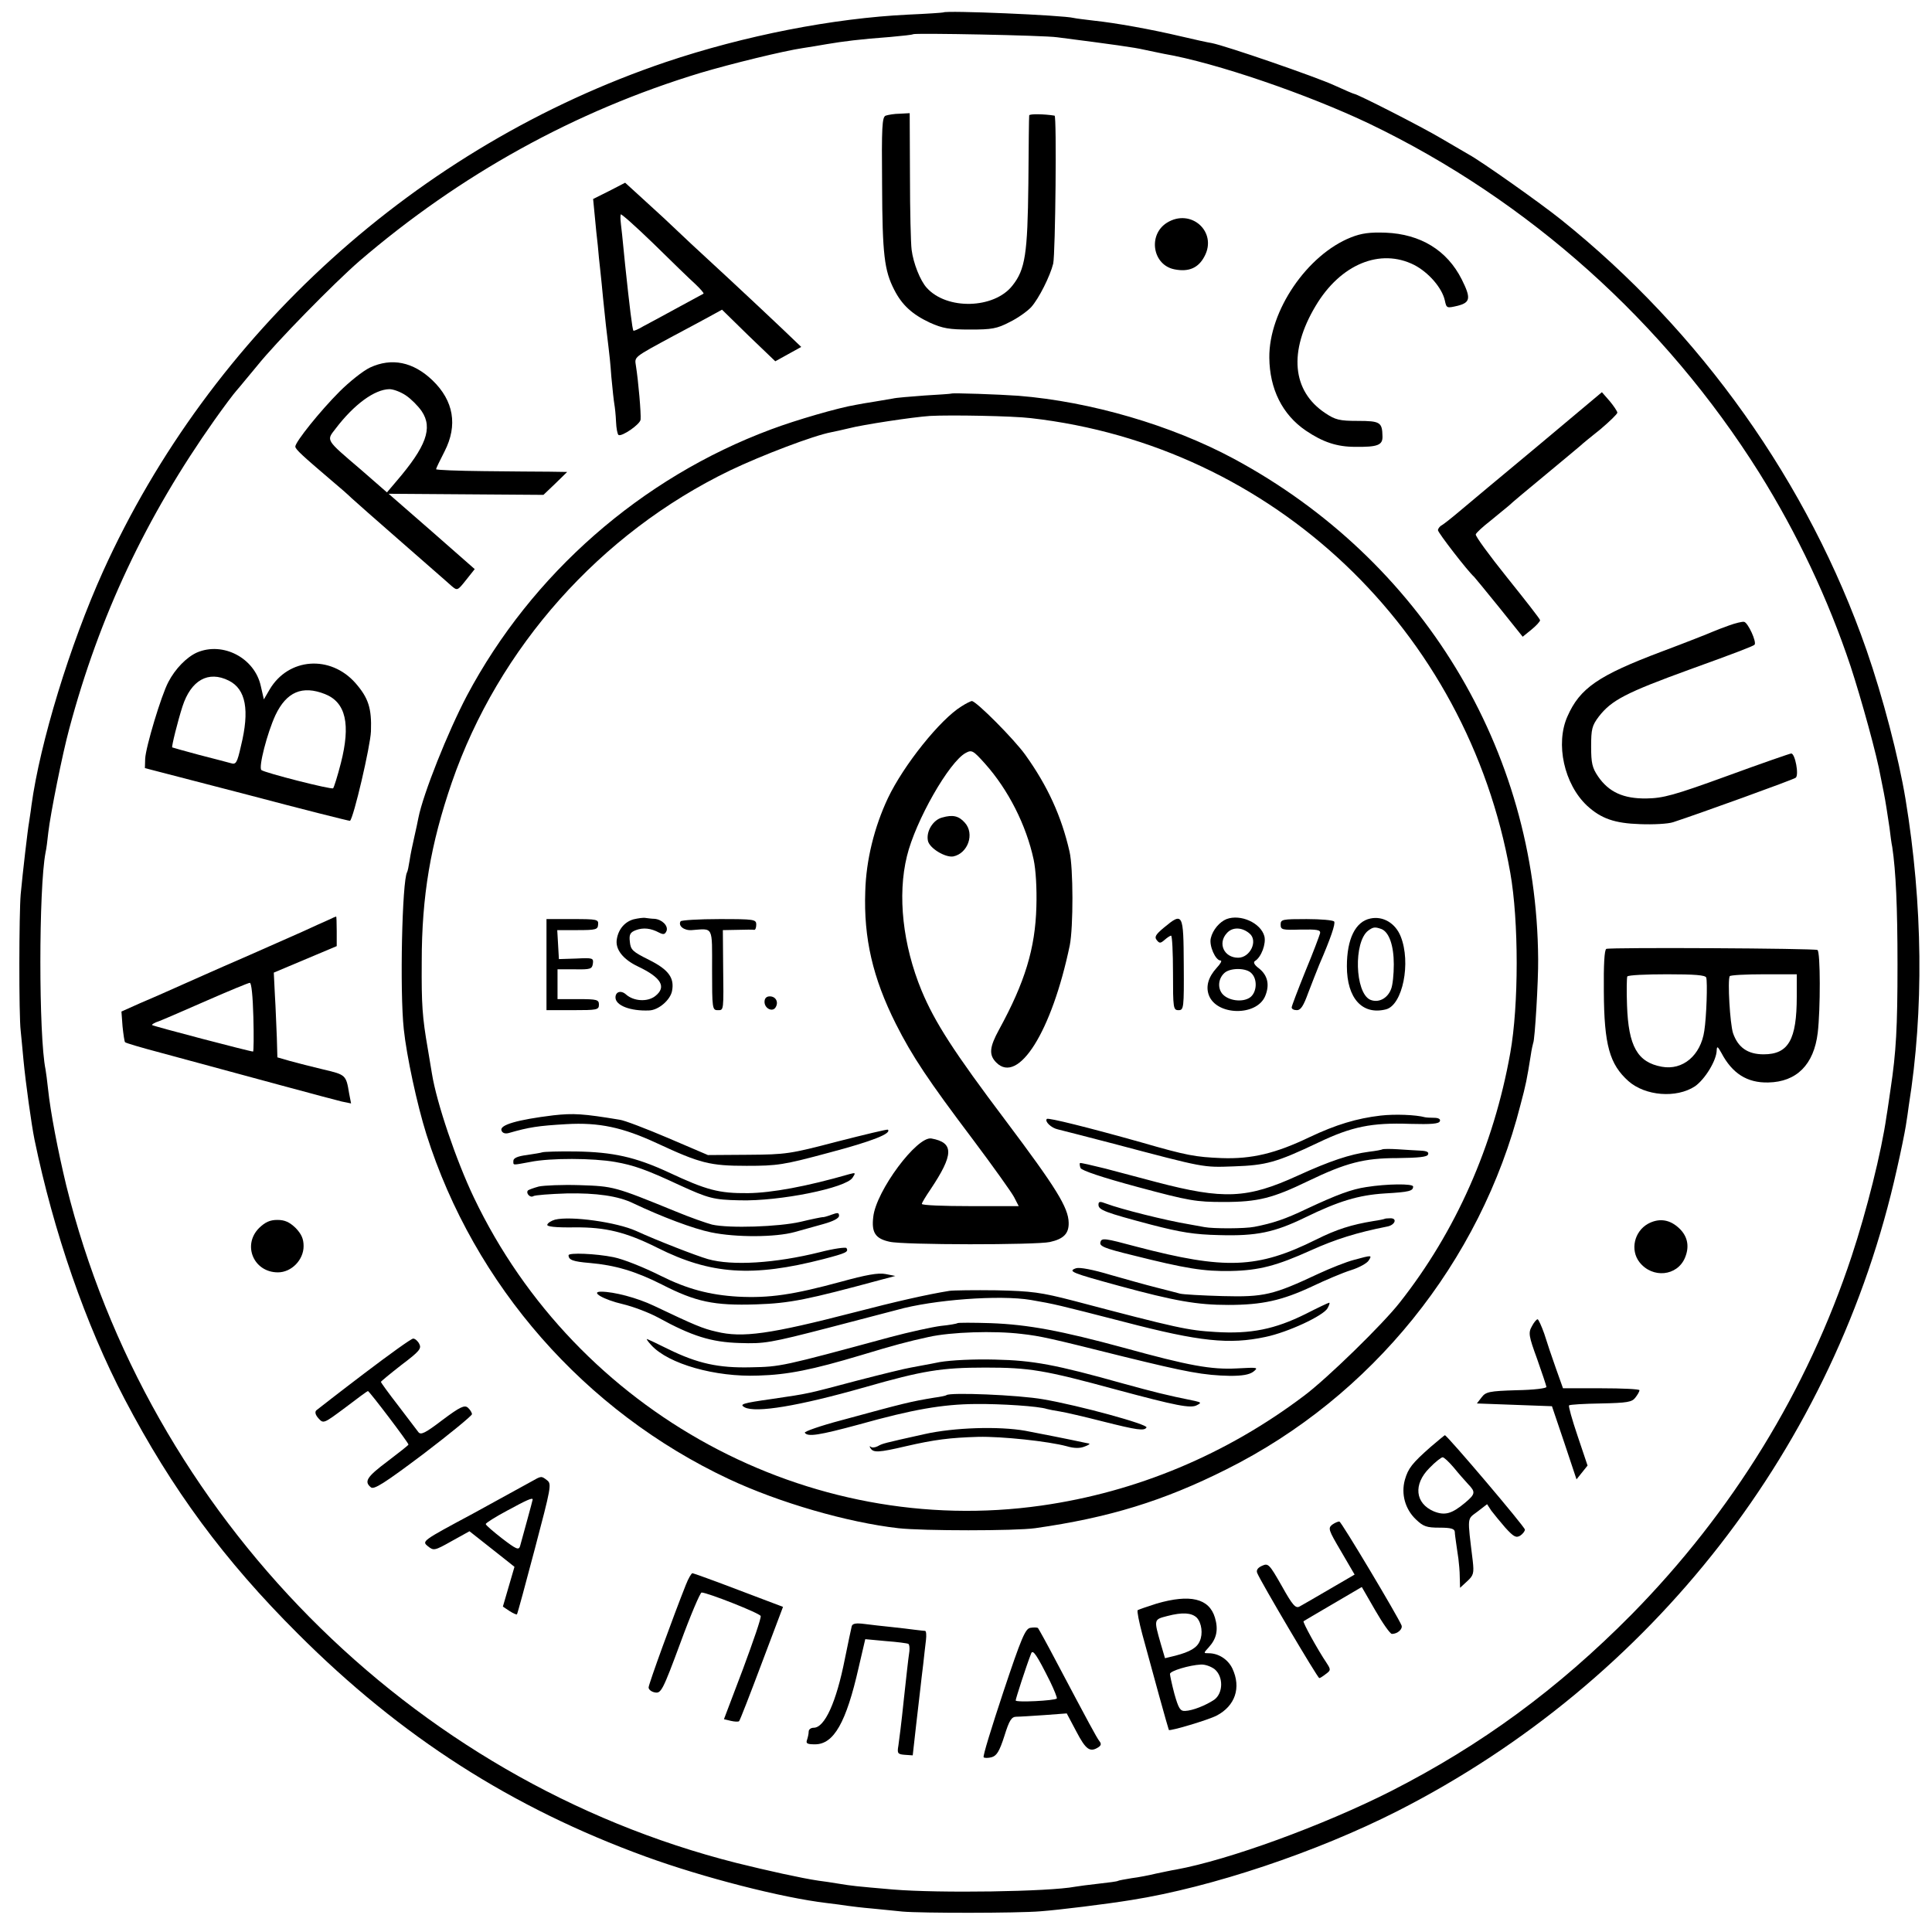 <?xml version="1.0" standalone="no"?>
<!DOCTYPE svg PUBLIC "-//W3C//DTD SVG 20010904//EN"
 "http://www.w3.org/TR/2001/REC-SVG-20010904/DTD/svg10.dtd">
<svg version="1.0" xmlns="http://www.w3.org/2000/svg"
 width="700pt" height="700pt" viewBox="0 0 700 700"
 preserveAspectRatio="xMidYMid meet">
<g transform="translate(0,700) scale(0.1,-0.1)"
fill="#000000" stroke="none">
<path d="M3418 6955 c-2 -1 -59 -5 -128 -8 -271 -13 -593 -76 -878 -172 -900
-305 -1648 -982 -2039 -1846 -120 -266 -228 -620 -259 -847 -3 -26 -8 -54 -9
-63 -4 -20 -23 -183 -30 -259 -6 -66 -7 -439 0 -495 2 -22 7 -69 10 -105 8
-84 29 -235 40 -289 69 -334 185 -670 327 -941 171 -326 360 -583 628 -850
373 -373 774 -630 1260 -807 209 -76 494 -149 655 -168 28 -3 61 -8 75 -10 14
-2 54 -7 90 -10 36 -4 85 -8 110 -11 68 -6 415 -6 500 1 67 5 238 26 330 41
290 46 670 173 965 323 922 470 1585 1322 1808 2326 14 61 28 130 32 155 4 25
9 58 11 75 55 343 51 728 -12 1110 -25 151 -82 369 -141 539 -211 606 -601
1155 -1108 1561 -75 60 -287 210 -333 235 -15 9 -60 35 -101 59 -69 41 -304
161 -315 161 -2 0 -35 14 -72 31 -65 30 -392 143 -444 153 -14 2 -63 13 -110
24 -110 26 -239 49 -315 57 -33 4 -67 8 -75 10 -39 10 -463 28 -472 20z m412
-90 c203 -26 281 -37 315 -45 22 -5 54 -11 72 -15 187 -32 522 -147 746 -254
576 -277 1068 -718 1411 -1264 137 -219 250 -458 331 -701 39 -119 96 -325
109 -401 3 -16 8 -41 11 -55 7 -35 13 -76 21 -129 3 -25 7 -57 10 -70 13 -87
19 -217 19 -426 0 -229 -5 -317 -25 -450 -5 -33 -11 -78 -15 -100 -18 -128
-72 -343 -126 -506 -161 -487 -433 -928 -797 -1298 -268 -271 -545 -474 -873
-641 -245 -124 -587 -249 -779 -284 -14 -2 -45 -9 -70 -14 -25 -6 -65 -14 -90
-17 -24 -4 -47 -8 -50 -10 -3 -2 -34 -6 -70 -10 -36 -4 -74 -9 -85 -11 -95
-18 -492 -24 -660 -10 -139 12 -147 13 -196 21 -24 4 -57 9 -74 11 -61 9 -183
36 -296 64 -1184 299 -2132 1257 -2429 2455 -30 125 -57 264 -66 350 -3 28 -7
59 -9 70 -25 121 -25 656 0 786 3 12 7 45 10 73 8 69 51 284 76 376 109 408
278 767 526 1118 34 48 70 96 80 107 10 11 43 52 75 90 68 85 278 299 370 379
366 314 781 544 1236 682 111 33 303 80 372 90 19 3 58 9 85 14 59 10 121 18
230 26 44 4 82 8 83 10 6 5 475 -4 522 -11z"/>
<path d="M3209 6581 c-13 -5 -15 -40 -13 -251 1 -252 8 -310 44 -380 28 -55
65 -89 129 -119 47 -21 70 -25 146 -25 78 0 97 3 143 27 29 14 64 39 78 54 28
31 69 113 80 158 8 38 13 535 5 536 -37 6 -91 7 -92 1 -1 -4 -2 -115 -3 -247
-3 -255 -11 -311 -58 -370 -66 -84 -237 -89 -310 -8 -24 26 -49 90 -55 138 -3
22 -6 142 -6 267 l-1 228 -36 -2 c-19 0 -42 -4 -51 -7z"/>
<path d="M2207 6308 l-58 -29 6 -62 c3 -34 8 -82 11 -107 2 -25 6 -65 9 -90 3
-25 7 -70 10 -100 6 -62 15 -142 20 -180 2 -14 7 -61 10 -105 4 -44 9 -89 11
-100 2 -11 5 -39 6 -63 1 -24 5 -45 9 -48 12 -7 79 39 80 56 2 22 -8 139 -17
195 -5 33 -10 29 136 108 41 22 98 52 125 67 l51 28 96 -94 97 -93 47 26 47
26 -69 66 c-38 36 -125 118 -193 181 -129 119 -156 144 -237 221 -27 25 -69
63 -94 86 l-45 41 -58 -30z m312 -337 c19 -18 32 -33 30 -35 -2 -1 -44 -24
-94 -51 -49 -27 -105 -57 -124 -67 -18 -11 -35 -18 -36 -16 -4 4 -14 87 -30
238 -3 30 -8 80 -11 110 -7 61 -7 61 -5 73 0 5 54 -43 119 -106 64 -63 132
-129 151 -146z"/>
<path d="M4228 6193 c-70 -44 -52 -154 28 -169 51 -10 86 5 108 47 48 89 -49
176 -136 122z"/>
<path d="M4895 6140 c-159 -63 -298 -267 -296 -436 1 -113 47 -206 132 -264
62 -42 113 -59 179 -59 81 -1 100 6 99 38 -1 51 -8 56 -90 56 -66 0 -81 4
-117 28 -121 80 -134 224 -35 389 90 151 234 210 357 148 52 -27 101 -83 111
-129 6 -28 7 -28 46 -19 47 12 49 28 15 96 -53 105 -149 164 -276 169 -57 2
-87 -2 -125 -17z"/>
<path d="M1340 5668 c-25 -12 -74 -51 -110 -87 -69 -69 -160 -182 -160 -199 0
-10 28 -35 130 -122 30 -25 63 -54 74 -65 12 -11 91 -81 176 -155 85 -74 157
-137 160 -140 3 -3 15 -13 26 -23 21 -18 22 -17 53 22 l31 39 -156 137 -156
136 281 -2 280 -2 43 41 43 42 -65 1 c-36 0 -143 1 -237 2 -95 1 -173 4 -173
7 0 3 14 32 31 65 48 94 33 183 -44 257 -70 67 -148 83 -227 46z m131 -101
c18 -12 44 -38 57 -57 41 -61 16 -128 -92 -254 l-34 -40 -94 82 c-130 111
-126 105 -92 149 67 88 141 142 195 143 14 0 41 -10 60 -23z"/>
<path d="M3447 5574 c-1 -1 -45 -4 -97 -7 -52 -4 -104 -8 -115 -11 -11 -2 -40
-7 -65 -11 -25 -4 -56 -9 -70 -12 -61 -10 -217 -55 -307 -89 -470 -175 -867
-524 -1101 -964 -70 -133 -159 -357 -176 -443 -2 -12 -9 -43 -15 -70 -6 -26
-14 -64 -17 -85 -3 -20 -7 -39 -9 -42 -18 -30 -27 -431 -12 -569 10 -96 48
-273 82 -381 173 -547 574 -1004 1096 -1249 181 -85 429 -157 614 -178 89 -10
423 -10 495 0 268 38 466 99 693 213 527 263 921 751 1066 1321 20 75 23 91
37 178 3 22 8 43 9 46 6 9 19 227 18 304 -5 761 -423 1447 -1103 1813 -225
121 -518 207 -780 228 -69 5 -239 11 -243 8z m288 -89 c878 -100 1581 -767
1737 -1647 31 -174 31 -481 0 -653 -60 -337 -198 -648 -401 -905 -62 -79 -263
-275 -346 -337 -282 -213 -607 -349 -952 -398 -843 -120 -1683 335 -2056 1116
-64 134 -135 343 -152 449 -3 19 -10 60 -15 90 -20 115 -23 160 -22 315 0 239
32 426 109 650 169 489 538 903 1007 1130 117 56 304 127 368 139 12 2 41 9
63 14 49 13 233 41 295 45 73 4 300 0 365 -8z"/>
<path d="M3484 4441 c-77 -47 -210 -213 -267 -333 -49 -104 -79 -224 -82 -338
-6 -169 27 -313 111 -480 59 -117 117 -204 280 -420 72 -96 139 -190 148 -207
l17 -33 -176 0 c-96 0 -175 3 -175 8 0 4 14 27 31 52 85 127 86 170 4 185 -52
10 -201 -190 -211 -284 -7 -57 8 -79 59 -90 49 -12 532 -12 581 -1 50 11 69
31 68 70 -1 55 -46 127 -227 368 -190 252 -258 358 -306 473 -68 165 -88 345
-53 487 31 128 153 342 213 374 22 12 27 9 70 -39 84 -94 149 -222 176 -347 8
-37 12 -105 10 -171 -4 -152 -42 -275 -135 -445 -35 -64 -38 -92 -10 -120 80
-80 201 113 266 425 13 66 13 280 -1 340 -29 127 -79 237 -160 350 -40 56
-178 195 -194 195 -3 0 -20 -8 -37 -19z"/>
<path d="M3414 4038 c-33 -8 -59 -50 -52 -84 5 -27 63 -62 92 -57 53 11 78 82
42 122 -22 25 -44 30 -82 19z"/>
<path d="M2295 3669 c-31 -9 -54 -35 -60 -71 -7 -37 22 -74 77 -100 84 -40
104 -74 62 -107 -28 -22 -78 -19 -106 6 -18 16 -38 10 -38 -11 0 -29 54 -50
122 -47 34 1 77 38 83 71 9 47 -13 77 -83 112 -60 30 -67 36 -70 66 -3 26 1
34 22 42 27 10 54 7 84 -9 16 -8 21 -7 27 6 7 19 -17 42 -44 44 -9 0 -23 2
-31 3 -8 2 -28 -1 -45 -5z"/>
<path d="M4444 3670 c-25 -10 -50 -39 -57 -69 -7 -27 17 -81 35 -81 7 0 0 -12
-14 -27 -30 -33 -40 -67 -28 -99 28 -74 173 -77 204 -3 17 41 9 75 -22 100
-18 13 -22 23 -15 27 23 14 41 63 34 90 -13 48 -86 81 -137 62z m83 -52 c32
-26 3 -88 -41 -88 -51 0 -75 52 -41 89 20 23 55 22 82 -1z m7 -144 c23 -22 20
-70 -5 -88 -27 -19 -80 -12 -101 14 -18 23 -13 58 11 77 23 17 77 16 95 -3z"/>
<path d="M4965 3672 c-54 -11 -85 -74 -85 -173 0 -116 56 -178 142 -156 60 16
91 169 53 264 -19 48 -64 75 -110 65z m40 -38 c28 -11 45 -60 45 -128 0 -36
-4 -76 -10 -90 -13 -34 -46 -51 -76 -38 -55 26 -60 209 -7 250 19 14 25 14 48
6z"/>
<path d="M1980 3505 l0 -165 95 0 c88 0 95 1 95 20 0 18 -7 20 -75 20 l-75 0
0 54 0 54 63 0 c56 -1 62 1 65 20 3 21 0 22 -60 19 l-63 -2 -3 53 -3 52 73 0
c67 0 74 2 75 20 2 19 -4 20 -93 20 l-94 0 0 -165z"/>
<path d="M2466 3662 c-10 -16 12 -34 40 -32 80 6 74 17 74 -145 0 -138 1 -145
20 -145 23 0 22 -6 20 168 l-1 122 53 1 c29 1 56 1 61 0 4 0 7 8 7 19 0 19 -7
20 -134 20 -74 0 -137 -4 -140 -8z"/>
<path d="M4217 3639 c-30 -25 -35 -34 -26 -45 10 -13 14 -12 29 1 9 8 20 15
23 15 4 0 7 -61 7 -135 0 -128 1 -135 20 -135 19 0 20 7 19 165 -1 187 -3 191
-72 134z"/>
<path d="M4640 3650 c0 -19 6 -20 73 -18 59 1 72 -1 70 -13 -2 -8 -25 -70 -53
-137 -27 -67 -50 -127 -50 -132 0 -6 8 -10 19 -10 14 0 24 16 41 63 13 34 31
80 40 102 42 97 59 148 54 156 -3 5 -48 9 -100 9 -88 0 -94 -1 -94 -20z"/>
<path d="M2770 3370 c0 -24 29 -38 40 -20 12 19 1 40 -21 40 -12 0 -19 -7 -19
-20z"/>
<path d="M2005 2959 c-131 -16 -196 -35 -188 -55 3 -9 13 -13 27 -9 73 21 105
26 208 32 119 7 205 -12 328 -69 157 -73 192 -82 325 -82 112 0 133 3 300 48
155 41 226 69 212 83 -2 2 -85 -18 -183 -43 -172 -45 -185 -47 -324 -48 l-145
-1 -145 62 c-80 34 -158 64 -175 66 -133 22 -167 24 -240 16z"/>
<path d="M5002 2958 c-86 -10 -162 -33 -257 -78 -123 -59 -210 -80 -319 -76
-95 4 -125 9 -291 57 -192 54 -337 90 -342 85 -9 -9 16 -33 40 -38 12 -3 103
-26 202 -52 333 -88 322 -86 435 -82 118 4 154 14 306 86 121 58 194 73 333
68 77 -2 105 0 108 10 3 7 -5 12 -21 12 -14 0 -29 1 -33 2 -33 9 -109 12 -161
6z"/>
<path d="M5009 2836 c-2 -2 -24 -6 -49 -9 -68 -9 -141 -33 -259 -87 -182 -83
-267 -87 -511 -23 -52 14 -135 36 -185 49 -49 12 -91 22 -92 20 -2 -2 -1 -10
2 -18 4 -9 78 -34 208 -69 186 -50 210 -54 312 -54 123 0 177 14 305 76 137
66 203 83 322 83 78 1 109 4 112 13 4 9 -5 13 -27 14 -18 1 -55 3 -83 5 -29 2
-53 1 -55 0z"/>
<path d="M1965 2825 c-5 -2 -31 -6 -57 -10 -32 -4 -48 -11 -48 -21 0 -17 -5
-16 61 -4 73 15 229 14 308 0 68 -12 113 -28 231 -83 107 -49 125 -54 220 -56
145 -4 386 45 409 82 12 18 11 19 -11 13 -156 -45 -282 -68 -368 -69 -106 -1
-150 11 -289 76 -119 55 -201 73 -334 75 -62 1 -116 -1 -122 -3z"/>
<path d="M1952 2701 c-18 -5 -35 -11 -39 -14 -9 -10 8 -28 19 -21 6 4 61 8
122 10 106 2 186 -9 241 -36 101 -48 217 -92 281 -105 91 -19 234 -18 303 1
25 7 72 20 104 29 36 10 57 21 57 30 0 12 -5 12 -27 4 -16 -6 -30 -10 -33 -9
-3 0 -39 -7 -80 -17 -79 -18 -257 -24 -320 -10 -19 5 -80 26 -135 49 -218 89
-222 90 -345 94 -63 2 -130 -1 -148 -5z"/>
<path d="M4950 2699 c-53 -8 -105 -27 -216 -79 -77 -37 -122 -52 -189 -65 -35
-7 -150 -7 -181 -1 -12 2 -37 7 -55 10 -85 14 -248 55 -301 75 -23 9 -28 8
-28 -4 0 -19 24 -28 190 -72 108 -28 157 -36 247 -38 136 -4 201 10 312 64
121 59 193 81 289 87 89 5 102 9 102 25 0 11 -95 10 -170 -2z"/>
<path d="M2011 2581 c-14 -4 -26 -12 -28 -18 -3 -7 27 -11 99 -10 112 1 186
-17 300 -74 193 -97 345 -107 601 -41 84 22 92 26 84 40 -3 4 -47 -2 -97 -15
-161 -40 -317 -50 -405 -25 -42 12 -186 68 -260 102 -71 32 -237 55 -294 41z"/>
<path d="M5017 2584 c-1 -1 -19 -5 -40 -8 -80 -13 -134 -30 -208 -67 -213
-106 -330 -110 -651 -26 -116 31 -127 33 -131 16 -4 -14 14 -22 117 -47 191
-48 258 -59 356 -57 102 2 166 19 290 75 89 40 165 64 276 86 28 5 38 30 12
30 -10 0 -20 -1 -21 -2z"/>
<path d="M2060 2452 c0 -17 16 -23 77 -28 92 -8 166 -30 261 -78 123 -63 189
-77 342 -72 123 4 185 17 455 90 l49 13 -36 7 c-26 5 -70 -3 -161 -28 -173
-47 -259 -60 -374 -54 -102 6 -184 28 -278 75 -64 32 -137 61 -172 68 -64 13
-163 17 -163 7z"/>
<path d="M4905 2435 c-27 -7 -85 -30 -128 -50 -164 -77 -197 -85 -347 -81 -74
2 -144 6 -155 9 -11 3 -49 13 -85 22 -36 9 -111 30 -167 46 -63 19 -111 28
-124 24 -32 -11 -16 -17 156 -64 202 -55 283 -69 395 -69 123 0 195 16 304 67
48 23 112 50 141 59 29 9 58 25 64 35 13 20 12 20 -54 2z"/>
<path d="M3440 2323 c-81 -13 -195 -39 -345 -78 -306 -79 -405 -93 -499 -70
-49 11 -78 23 -227 94 -61 29 -145 51 -191 51 -41 0 9 -29 78 -45 38 -9 96
-31 129 -49 122 -67 192 -89 295 -92 89 -3 109 0 325 56 127 33 237 62 245 64
131 37 373 55 485 36 87 -15 95 -17 340 -80 272 -71 379 -82 510 -54 82 17
210 77 225 104 6 11 9 20 6 20 -3 0 -41 -18 -86 -41 -111 -55 -198 -73 -326
-65 -100 6 -135 13 -514 113 -120 31 -151 35 -280 38 -80 1 -156 0 -170 -2z"/>
<path d="M3469 2206 c-2 -2 -29 -7 -60 -10 -31 -4 -114 -22 -185 -41 -391
-106 -396 -107 -503 -109 -118 -3 -194 14 -300 66 -36 18 -70 34 -76 36 -5 3
1 -7 15 -22 62 -68 232 -116 387 -110 107 3 196 21 373 74 119 36 167 49 245
66 81 18 237 23 336 11 71 -8 105 -16 369 -82 232 -57 291 -68 387 -70 43 0
69 4 84 15 20 16 16 16 -59 12 -94 -5 -175 10 -411 75 -225 61 -345 84 -482
89 -64 2 -118 2 -120 0z"/>
<path d="M3405 2065 c-38 -8 -86 -16 -105 -20 -19 -3 -105 -24 -190 -46 -193
-51 -173 -47 -315 -68 -106 -15 -117 -19 -97 -30 40 -21 194 4 436 73 210 60
277 71 436 71 161 0 214 -9 475 -80 216 -58 270 -69 292 -56 16 8 15 10 -7 15
-109 22 -150 33 -260 63 -246 69 -327 84 -465 87 -77 2 -158 -2 -200 -9z"/>
<path d="M3429 1945 c-2 -2 -22 -6 -44 -9 -85 -14 -106 -19 -337 -82 -76 -20
-135 -41 -132 -45 10 -16 53 -9 197 30 193 54 301 73 421 74 93 1 230 -8 259
-18 7 -2 28 -6 47 -9 19 -3 89 -19 155 -36 127 -32 151 -35 159 -22 7 11 -245
80 -374 102 -90 16 -340 26 -351 15z"/>
<path d="M3350 1804 c-153 -34 -152 -34 -170 -44 -10 -5 -21 -6 -25 -2 -5 4
-5 1 -1 -5 10 -17 30 -16 128 7 104 24 160 31 262 34 86 2 254 -16 321 -34 27
-8 48 -8 65 -1 14 5 21 10 15 11 -5 1 -17 3 -25 5 -31 7 -167 34 -205 41 -96
17 -258 12 -365 -12z"/>
<path d="M5569 5382 c-130 -108 -258 -215 -284 -237 -26 -22 -54 -44 -61 -48
-8 -4 -14 -13 -14 -18 0 -9 109 -150 131 -169 3 -3 44 -53 91 -111 l85 -106
32 26 c17 14 31 29 31 34 0 4 -54 73 -119 154 -65 81 -117 152 -114 157 2 6
26 28 53 49 26 21 56 46 67 55 10 10 70 60 133 112 63 52 120 100 126 105 6 6
39 33 73 60 33 28 61 55 61 60 -1 6 -13 24 -28 42 l-28 32 -235 -197z"/>
<path d="M6265 4734 c-22 -8 -49 -18 -60 -23 -11 -5 -94 -38 -185 -72 -228
-86 -296 -132 -341 -235 -44 -99 -12 -245 71 -323 51 -47 100 -64 192 -67 48
-2 102 1 120 7 92 30 435 154 444 161 13 9 -2 88 -16 88 -4 0 -108 -36 -231
-81 -195 -71 -233 -81 -294 -82 -83 -1 -136 23 -175 80 -21 31 -25 48 -25 108
0 63 3 76 28 109 46 59 97 86 331 171 172 62 228 84 233 89 9 9 -24 81 -38 83
-8 1 -32 -5 -54 -13z"/>
<path d="M714 4636 c-38 -17 -79 -59 -104 -107 -26 -49 -82 -236 -84 -278 l-1
-34 370 -96 c204 -54 371 -96 373 -95 13 9 74 271 76 324 3 84 -9 121 -56 175
-91 103 -243 92 -311 -23 l-21 -36 -11 48 c-22 102 -137 162 -231 122z m115
-102 c62 -31 76 -107 44 -237 -14 -62 -18 -68 -37 -62 -12 3 -63 17 -115 30
-52 14 -95 26 -97 27 -3 3 20 95 37 148 31 96 94 131 168 94z m349 -49 c75
-30 93 -109 57 -250 -12 -47 -25 -88 -28 -91 -5 -6 -248 56 -260 66 -11 10 21
134 51 199 40 84 97 109 180 76z"/>
<path d="M1190 3667 c-14 -6 -56 -25 -95 -43 -38 -17 -124 -55 -190 -84 -152
-66 -195 -86 -270 -119 -33 -15 -90 -40 -128 -56 l-67 -30 4 -54 c3 -29 7 -55
9 -57 2 -3 60 -20 128 -38 317 -86 627 -170 657 -177 l34 -7 -7 36 c-11 67
-12 68 -93 87 -42 10 -97 24 -122 31 l-45 13 -2 72 c-2 39 -4 108 -7 153 l-4
82 114 48 114 48 0 54 c0 30 -1 54 -2 53 -2 0 -14 -5 -28 -12z m-272 -352 c2
-69 1 -125 -1 -125 -11 0 -362 92 -366 96 -2 2 9 9 25 14 16 6 94 40 174 75
80 35 150 64 155 64 6 1 11 -48 13 -124z"/>
<path d="M5820 3562 c-7 -3 -10 -58 -9 -154 1 -195 21 -264 89 -325 61 -54
174 -63 241 -19 36 25 79 94 79 132 1 15 4 12 17 -11 39 -74 93 -109 170 -107
102 2 165 64 179 180 10 84 10 294 -1 300 -10 6 -747 10 -765 4z m362 -104 c5
-17 1 -142 -7 -193 -13 -89 -78 -144 -154 -130 -88 16 -121 74 -126 223 -2 53
-1 100 1 104 3 5 67 8 144 8 101 0 139 -3 142 -12z m328 -69 c0 -156 -30 -209
-120 -209 -58 0 -93 25 -111 77 -11 35 -20 190 -12 206 2 4 58 7 124 7 l119 0
0 -81z"/>
<path d="M939 2551 c-62 -62 -20 -161 68 -161 49 0 93 45 93 95 0 27 -8 44
-29 66 -22 21 -39 29 -66 29 -27 0 -44 -8 -66 -29z"/>
<path d="M5971 2566 c-50 -28 -65 -95 -31 -139 47 -60 137 -51 165 16 18 43 9
82 -27 112 -33 28 -70 31 -107 11z"/>
<path d="M5550 2194 c-13 -23 -11 -35 19 -117 18 -51 33 -96 34 -102 1 -5 -45
-11 -108 -12 -100 -3 -112 -6 -127 -26 l-17 -22 136 -5 136 -5 45 -133 44
-132 20 25 20 25 -36 107 c-20 59 -34 109 -31 111 3 3 54 6 115 7 96 2 113 5
125 21 8 10 15 22 15 27 0 4 -62 7 -139 7 l-138 0 -26 73 c-14 39 -33 96 -42
125 -10 28 -21 52 -24 52 -4 0 -14 -12 -21 -26z"/>
<path d="M1320 2024 c-91 -69 -169 -130 -174 -134 -6 -6 -3 -17 8 -29 18 -20
19 -19 97 39 43 33 80 60 82 60 5 0 147 -187 147 -194 0 -2 -34 -29 -75 -60
-76 -57 -87 -74 -61 -95 11 -9 49 15 190 121 96 73 175 138 176 144 0 6 -7 17
-15 24 -12 10 -28 3 -92 -45 -63 -48 -78 -55 -87 -44 -6 8 -39 51 -73 96 -35
45 -63 84 -63 86 0 2 34 30 75 62 65 49 73 59 64 76 -5 10 -15 19 -22 19 -7 0
-86 -57 -177 -126z"/>
<path d="M5184 1758 c-68 -60 -82 -78 -94 -120 -14 -51 1 -106 40 -143 27 -26
39 -30 86 -30 41 0 54 -4 55 -15 0 -8 3 -27 5 -42 2 -16 6 -40 8 -55 2 -16 5
-46 5 -67 l1 -39 26 24 c23 21 25 29 20 74 -20 165 -21 149 17 178 l35 27 15
-23 c9 -12 32 -40 51 -62 30 -33 39 -38 54 -29 9 6 17 16 17 22 0 10 -282 342
-290 342 -1 0 -24 -19 -51 -42z m83 -75 c17 -21 41 -48 52 -60 28 -29 27 -36
-11 -68 -48 -40 -73 -47 -113 -31 -68 29 -75 98 -16 157 21 22 43 39 48 39 5
0 23 -17 40 -37z"/>
<path d="M1925 1632 c-16 -9 -113 -62 -213 -117 -183 -98 -184 -99 -162 -117
21 -17 24 -17 86 18 l65 36 52 -41 c28 -22 65 -51 81 -64 l30 -24 -21 -72 -21
-72 24 -16 c14 -9 26 -14 27 -12 2 2 31 109 65 238 58 220 61 234 45 247 -22
17 -21 17 -58 -4z m5 -65 c0 -3 -38 -141 -46 -170 -5 -14 -14 -10 -65 29 -32
25 -59 48 -59 52 0 4 35 26 78 49 70 38 92 48 92 40z"/>
<path d="M4827 1476 c-16 -13 -14 -19 32 -97 l49 -84 -91 -53 c-51 -30 -100
-58 -109 -63 -14 -7 -25 5 -64 75 -45 79 -49 83 -71 73 -16 -7 -22 -16 -18
-26 10 -27 219 -381 225 -381 3 0 14 7 24 15 18 13 18 16 3 39 -33 49 -88 149
-84 152 1 1 49 29 107 63 l104 61 49 -85 c27 -47 54 -85 60 -85 21 0 40 18 35
31 -13 32 -217 374 -225 376 -4 1 -16 -4 -26 -11z"/>
<path d="M2485 1258 c-45 -113 -135 -360 -135 -372 0 -8 11 -16 23 -18 22 -4
28 6 92 179 37 101 72 183 77 183 21 0 211 -75 214 -85 3 -6 -27 -92 -64 -192
l-69 -182 25 -6 c13 -3 27 -4 30 -1 3 3 40 98 82 210 l77 204 -161 61 c-89 34
-164 61 -167 61 -4 0 -15 -19 -24 -42z"/>
<path d="M4191 1190 c-35 -11 -66 -22 -69 -24 -3 -3 5 -43 17 -88 35 -130 94
-343 96 -346 4 -5 142 36 173 52 67 35 90 101 57 171 -16 33 -50 55 -86 55
-19 0 -19 0 1 22 28 31 35 63 22 107 -21 70 -90 86 -211 51z m145 -51 c18 -19
23 -59 11 -85 -10 -24 -35 -39 -89 -53 l-37 -9 -15 51 c-26 91 -26 89 24 102
54 14 87 12 106 -6z m65 -187 c32 -27 31 -86 -1 -110 -31 -21 -79 -40 -106
-41 -18 -1 -24 9 -39 62 -9 34 -16 67 -16 72 0 11 71 32 112 34 15 1 37 -7 50
-17z"/>
<path d="M3086 1108 c-2 -7 -13 -61 -25 -119 -31 -157 -73 -249 -113 -249 -10
0 -18 -6 -18 -14 0 -8 -3 -21 -6 -30 -5 -13 1 -16 29 -16 68 0 113 79 158 278
l24 103 75 -7 c41 -3 78 -8 81 -10 4 -2 5 -14 4 -26 -2 -13 -6 -45 -9 -73 -3
-27 -8 -72 -11 -100 -10 -97 -16 -140 -20 -170 -5 -28 -2 -31 23 -33 l29 -2
12 107 c7 60 14 122 16 138 2 17 6 55 10 85 3 30 8 70 10 88 2 17 1 32 -3 33
-4 0 -20 2 -37 4 -16 2 -55 7 -85 10 -30 3 -74 8 -97 11 -31 4 -44 2 -47 -8z"/>
<path d="M3733 1102 c-18 -3 -32 -35 -98 -233 -42 -127 -75 -233 -71 -236 3
-3 16 -3 28 0 19 5 29 21 47 77 18 58 26 70 44 70 12 0 58 3 102 6 l80 6 35
-66 c34 -65 49 -76 79 -57 11 7 12 13 4 23 -10 13 -38 65 -156 288 -33 63 -63
117 -66 121 -3 3 -16 3 -28 1z m72 -195 c15 -31 26 -59 24 -61 -8 -8 -149 -15
-149 -7 0 6 38 124 56 170 6 17 21 -6 69 -102z"/>
</g>
</svg>

